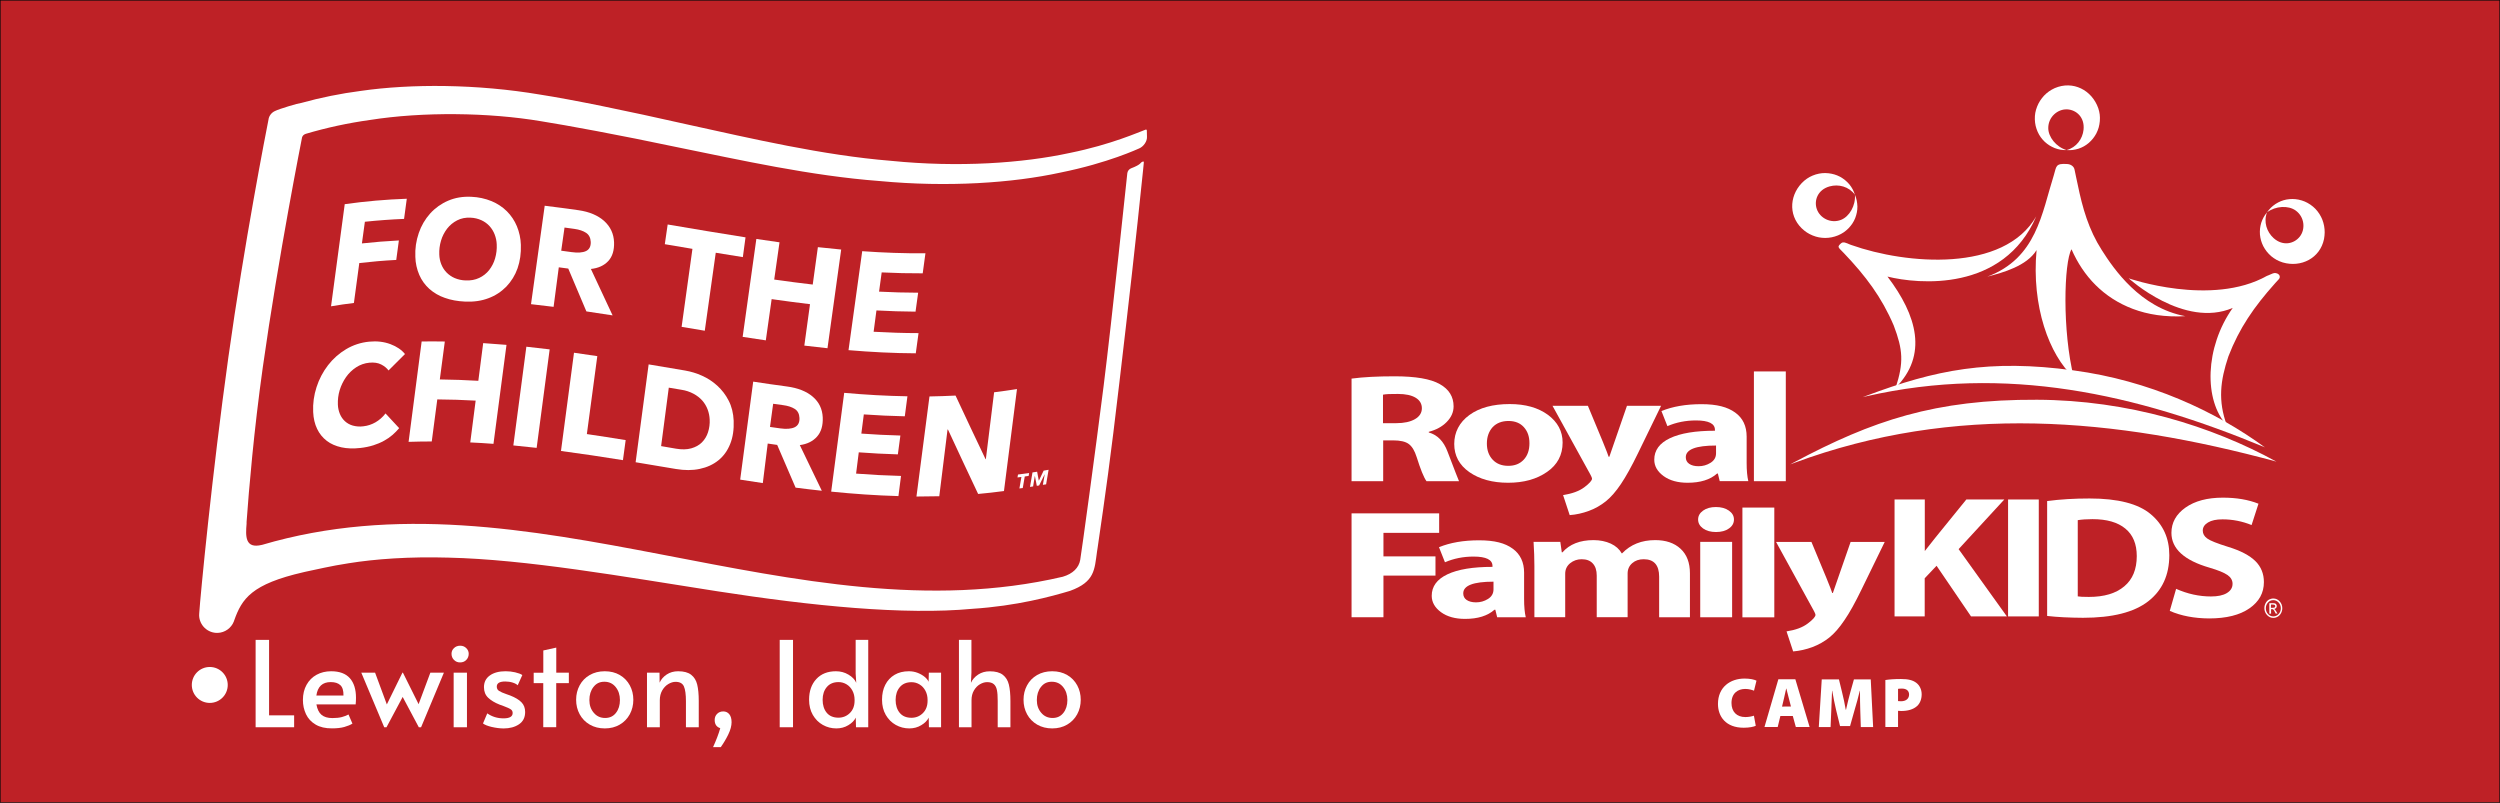 <?xml version="1.0" encoding="UTF-8"?>
<svg xmlns="http://www.w3.org/2000/svg" viewBox="0 0 5148 1653">
  <rect x="0" y="0" width="5148" height="1653" fill="#333333" stroke="none"/>
  <defs>
    <style>
      .cls-1 {
        isolation: isolate;
      }

      .cls-2, .cls-3, .cls-4 {
        stroke-width: 0px;
      }

      .cls-3 {
        fill: #fff;
      }

      .cls-4 {
        fill: #be2126;
      }
    </style>
  </defs>
  <g id="Red_Box" data-name="Red Box">
    <g>
      <rect class="cls-4" x=".5" y=".5" width="5147" height="1652"/>
      <path class="cls-2" d="m5147,1v1651H1V1h5146m1-1H0v1653h5148V0h0Z"/>
    </g>
  </g>
  <g id="RFKC">
    <g>
      <g>
        <path class="cls-3" d="m2783.12,990.68v-211.06c24.04-3.22,53.57-4.73,88.59-4.73,43.16,0,74.2,5.3,93.13,16.09,18.93,10.6,28.39,25.93,28.39,45.81,0,11.93-4.73,22.53-14.2,32.18-9.46,9.65-21.77,16.28-36.91,20.25v1.33c17.79,4.92,30.67,18.17,38.62,39.37,14.58,38.24,22.53,58.68,23.66,60.95h-67.01c-5.68-7.95-12.3-24.61-20.25-49.78-3.98-12.68-9.28-21.58-16.09-26.69s-17.6-7.57-32.56-7.57h-20.25v84.04h-65.12m64.74-178.12v58.68h27.07c16.47,0,29.34-2.84,38.8-8.33s14.2-13.06,14.2-22.34-4.35-16.66-12.87-21.77-20.63-7.76-36.34-7.76c-15.33-.19-25.55.38-30.85,1.51Z"/>
        <path class="cls-3" d="m3217.73,911.37c0,25.36-10.6,45.62-31.99,60.38-21.39,14.95-48.08,22.34-80.26,22.34s-59.06-7.38-79.88-21.96c-20.82-14.58-31.04-34.07-31.04-57.92s10.41-44.48,31.23-59.63,48.65-22.53,83.1-22.53c32.18,0,58.3,7.38,78.56,22.15,20.06,14.95,30.29,33.88,30.29,57.17m-155.98,1.89c0,13.82,3.98,24.8,11.93,33.32,7.95,8.52,18.74,12.68,32.18,12.68s23.66-4.16,31.61-12.49c7.95-8.33,11.93-19.69,11.93-33.88s-3.79-24.61-11.36-33.13c-7.57-8.52-18.17-12.87-31.8-12.87s-24.8,4.35-32.75,12.87c-7.76,8.71-11.74,19.88-11.74,33.5Z"/>
        <path class="cls-3" d="m3196.91,835.65h72.88c26.69,63.41,40.89,98.43,42.78,105.06h1.33l36.34-105.06h70.23l-47.7,98.05c-12.87,26.5-24.42,47.32-34.83,62.84s-20.82,27.45-31.23,35.78c-10.41,8.33-21.96,14.95-34.83,19.69s-26.12,7.76-39.56,8.71l-13.63-41.27c18.55-2.84,33.13-8.14,43.73-16.09,10.6-7.95,15.9-14.01,15.9-17.79,0-1.33-1.14-4.16-3.41-8.33l-77.99-141.59"/>
        <path class="cls-3" d="m3596.69,899.07v53.95c0,15.71,1.14,28.2,3.41,37.67h-58.87l-3.79-15.52h-1.7c-14.2,12.68-34.45,18.93-60.57,18.93-20.25,0-36.91-4.54-49.59-13.82-12.68-9.28-19.12-20.44-19.12-33.69,0-19.31,10.79-34.07,32.37-44.29,21.58-10.22,52.43-15.33,92.56-15.33v-1.89c0-12.87-13.06-19.31-38.99-19.31-21.2,0-40.89,3.98-58.87,11.74l-12.3-31.04c22.9-9.46,50.54-14.2,82.53-14.2s53.57,5.87,69.28,17.23c15.9,11.36,23.66,28.01,23.66,49.59m-63.03,34.26v-15.9c-41.45,0-62.28,7.95-62.28,24.04,0,5.87,2.27,10.41,7,13.63s10.98,4.92,19.31,4.92c8.9,0,17.04-2.27,24.61-7s11.36-11.17,11.36-19.69Z"/>
        <rect class="cls-3" x="3611.64" y="764.86" width="65.68" height="226.01"/>
        <polyline class="cls-3" points="2783.12 1271.02 2783.12 1057.12 2963.51 1057.12 2963.51 1097.25 2848.8 1097.25 2848.8 1145.71 2955.94 1145.71 2955.94 1185.27 2848.8 1185.27 2848.8 1271.02 2783.12 1271.02"/>
        <path class="cls-3" d="m3138.42,1179.4v53.95c0,15.52,1.14,28.2,3.41,37.67h-58.87l-3.79-15.52h-1.7c-14.2,12.68-34.45,18.93-60.57,18.93-20.25,0-36.91-4.54-49.59-13.82-12.68-9.28-19.12-20.63-19.12-33.69,0-19.31,10.79-34.07,32.37-44.29s52.43-15.33,92.75-15.33v-1.89c0-12.87-13.06-19.31-38.99-19.31-21.2,0-40.89,3.98-58.87,11.74l-12.3-31.04c23.09-9.46,50.54-14.2,82.53-14.2s53.57,5.68,69.28,17.23c15.71,11.36,23.47,28.02,23.47,49.59m-63.03,34.26v-15.9c-41.45,0-62.28,7.95-62.28,24.04,0,5.87,2.27,10.41,7,13.63s11.17,4.92,19.31,4.92c8.9,0,17.04-2.27,24.61-7,7.57-4.73,11.36-11.36,11.36-19.69Z"/>
        <path class="cls-3" d="m3159.62,1271.02v-105.43c0-15.33-.57-31.99-1.7-49.78h55.08l3.03,21.58h1.33c14.58-16.66,35.97-25.18,63.98-25.18,13.44,0,25.18,2.46,35.59,7.19,10.22,4.73,17.79,11.55,22.53,20.06h.76c17.41-18.17,40.13-27.26,68.14-27.26,21.96,0,39.37,5.87,52.24,17.79,12.87,11.93,19.31,28.77,19.31,50.54v90.48h-63.41v-83.48c0-23.85-10.6-35.97-31.8-35.97-9.46,0-17.41,2.65-23.66,8.14-6.25,5.49-9.46,12.49-9.46,21.39v89.91h-63.6v-85.75c0-10.79-2.65-19.12-8.14-24.99-5.3-5.87-13.06-8.71-22.9-8.71-9.09,0-17.04,2.84-23.85,8.33-6.63,5.49-10.03,12.68-10.03,21.58v89.53h-63.41"/>
        <path class="cls-3" d="m3570.57,1069.81c0,7.38-3.41,13.63-10.22,18.36-6.81,4.92-15.71,7.38-26.69,7.38s-19.88-2.46-26.69-7.38c-6.81-4.92-10.22-10.98-10.22-18.36s3.41-13.44,10.22-18.36c6.81-4.92,15.71-7.38,26.5-7.38s19.69,2.46,26.69,7.38c7,4.92,10.41,10.98,10.41,18.36m-3.79,201.22h-65.68v-155.22h65.68v155.22Z"/>
        <rect class="cls-3" x="3587.98" y="1045.2" width="65.68" height="226.01"/>
        <path class="cls-3" d="m3657.26,1115.99h72.88c26.69,63.41,40.89,98.43,42.78,105.06h1.33l36.53-105.06h70.23l-47.89,98.24c-12.87,26.5-24.42,47.51-35.02,62.84-10.41,15.52-20.82,27.45-31.23,35.78s-21.96,14.76-34.83,19.69c-12.87,4.73-26.12,7.76-39.56,8.9l-13.63-41.27c18.55-2.84,33.13-8.14,43.73-16.28,10.6-7.95,15.9-14.01,15.9-17.79,0-1.33-1.14-4.16-3.41-8.33l-77.8-141.78"/>
        <path class="cls-3" d="m3901.26,1269.51v-240.97h62.28v106.19c8.33-10.79,16.09-20.44,22.71-28.77l62.84-77.42h78.18l-94.08,102.22,99.38,138.56h-73.82l-70.98-104.3-24.42,25.74v78.56h-62.09"/>
        <rect class="cls-3" x="4135.03" y="1028.54" width="63.22" height="240.78"/>
        <path class="cls-3" d="m4215.48,1268.37v-236.61c27.07-3.6,56.22-5.3,87.26-5.3,58.49,0,100.51,10.79,126.07,32.37,25.55,21.39,38.24,49.59,38.24,84.23,0,41.08-14.58,72.69-43.54,95.21-28.96,22.53-73.63,33.88-134.21,33.88-28.01-.19-52.62-1.33-73.82-3.79m63.03-197.24v156.92c3.6.76,11.17,1.14,22.9,1.14,31.42,0,55.65-7.19,72.88-21.77,17.23-14.39,25.74-35.21,25.74-62.28,0-24.8-7.76-43.73-23.47-56.6-15.71-13.06-38.24-19.5-67.77-19.5-12.49,0-22.34.76-30.29,2.08Z"/>
        <path class="cls-3" d="m4467.99,1257.96l13.06-45.43c23.47,10.41,47.32,15.71,71.74,15.71,14.01,0,24.99-2.27,32.75-7,7.76-4.73,11.74-10.98,11.74-19.12,0-7.19-3.6-13.44-10.6-18.17-7.19-4.92-19.31-9.84-36.72-14.95-52.43-15.14-78.56-39.18-78.56-71.74,0-21.01,9.65-38.43,28.96-52.05,19.31-13.63,45.05-20.44,77.04-20.44,28.02,0,52.43,4.16,73.26,12.49l-14.2,43.92c-19.12-7.76-39.18-11.74-59.82-11.74-12.87,0-22.71,2.08-29.91,6.44-7.19,4.35-10.79,9.84-10.79,16.85,0,6.25,3.03,11.74,9.09,16.09,6.06,4.54,20.44,10.22,43.54,17.41,25.36,7.76,43.92,17.6,55.65,29.15,11.74,11.55,17.6,26.12,17.6,43.35,0,22.15-9.84,40.13-29.72,53.95-19.88,13.82-47.51,20.82-83.1,20.82-30.67-.19-57.54-5.3-81.02-15.52"/>
        <path class="cls-3" d="m4383.38,573.11s113.95,103.92,214.28,60.95c-57.54,81.21-59.82,190.62-12.11,241.72-18.55-50.35-13.63-91.81,3.22-141.97,22.34-58.11,52.81-102.03,95.78-150.11l1.51-1.7c2.08-2.27,4.16-4.73,6.44-7,1.51-1.51,2.08-3.03,2.08-5.11-.19-1.89-.76-3.41-2.46-4.92-1.7-1.51-3.41-2.27-6.06-2.65-2.46-.19-4.35,0-6.44.95-3.03,1.33-6.25,2.65-9.28,3.98l-2.08.76c-114.33,64.36-284.88,5.11-284.88,5.11"/>
        <path class="cls-3" d="m4278.32,379.65c10.03,49.03,22.71,93.32,49.78,135.53h0c24.42,38.43,78.93,118.69,172.07,135.91-41.64,2.27-77.42-3.41-108.08-14.95-60.57-22.9-102.03-67.01-126.45-122.85-15.52,26.88-19.31,167.71,4.73,263.87-50.92-46.19-87.26-146.89-76.66-262.17-20.06,32.75-69.09,46.38-101.46,54.7,101.46-37.86,112.06-130.04,137.05-209.17,5.49-17.6,2.65-24.61,28.01-22.71,3.98.38,6.81,1.51,9.65,3.6,2.84,2.27,4.16,4.54,4.92,7.76-.19,0,6.63,31.23,6.44,30.48"/>
        <path class="cls-3" d="m3715.37,372.08c7.57-6.25,14.2-9.84,23.66-12.87,9.28-2.65,16.66-3.41,26.12-2.46,9.09,1.14,15.71,3.03,23.85,7.19,7.76,4.35,13.06,8.71,18.93,15.33,5.68,7,8.9,13.06,11.74,21.77-12.49-17.04-33.69-22.34-52.05-17.23-24.61,6.81-32.56,28.96-26.5,46.57,6.25,18.55,28.58,30.67,49.97,22.34,17.23-6.81,30.29-29.34,28.58-51.68,3.41,8.33,4.73,15.14,5.11,24.23,0,8.9-1.51,15.71-4.54,23.85-3.41,8.33-7.38,14.2-13.63,20.82-6.81,6.81-12.87,10.98-21.77,14.76-9.09,3.6-16.47,5.11-26.31,5.3-9.65-.19-17.04-1.51-25.93-5.11-9.09-3.79-15.33-7.95-22.53-14.76-29.15-28.58-24.42-72.31,5.3-98.05"/>
        <path class="cls-3" d="m4687.57,950.55c-333.72-90.29-661.57-119.82-992.45,2.46l-8.9,3.41c.95-.57,8.33-4.54,8.33-4.54,161.09-85.75,289.61-129.66,500.11-128.72,187.78.76,359.46,54.14,492.91,127.39"/>
        <path class="cls-3" d="m4663.91,921.21c-265.95-110.73-533.8-170.55-820.39-105.25l-7.76,1.89c.76-.38,7.38-2.84,7.38-2.84,142.54-53.57,253.46-75.91,427.23-52.24,155.03,20.82,291.13,83.48,393.53,158.44"/>
        <path class="cls-3" d="m4320.73,222.73c3.03,9.46,3.98,16.85,3.22,26.69-.95,9.65-2.84,16.66-7.19,25.36-4.35,7.95-8.71,13.44-15.52,19.5-6.81,5.68-12.87,9.09-21.2,11.93-8.71,2.65-15.52,3.41-24.61,2.84,20.25-5.3,33.13-23.09,35.02-42.02,2.65-25.55-14.95-40.89-33.69-41.83-19.5-.95-38.99,15.52-38.99,38.43,0,18.55,16.28,38.99,37.67,45.43-9.09.19-15.9-.95-24.42-4.16-8.14-3.41-14.01-7-20.63-13.06-6.44-6.25-10.6-12.11-14.39-20.25-3.79-8.9-5.49-16.09-5.87-25.74-.19-9.84,1.14-17.23,4.73-26.5,3.6-8.9,7.76-15.14,14.2-22.34,6.81-7,13.06-11.36,21.96-15.52,37.86-16.28,76.66,4.16,89.72,41.27"/>
        <path class="cls-3" d="m4700.44,540.36c-9.46-3.03-15.9-6.63-23.66-12.87-7.19-6.44-11.74-12.11-16.28-20.63-3.98-8.14-5.87-14.95-6.81-23.85-.57-8.9.19-15.71,2.65-24.23,2.84-8.52,6.25-14.58,11.93-21.58-7.57,19.69-.57,40.32,13.63,53.19,19.12,17.04,41.83,11.74,53.57-2.84,12.3-15.14,10.41-40.7-8.33-54.14-15.14-10.79-41.08-9.46-58.87,3.79,5.3-7.38,10.22-12.3,17.6-17.23,7.57-4.73,14.01-7.38,22.53-9.09,8.9-1.51,15.9-1.51,24.8.19,9.46,2.08,16.28,4.92,24.23,10.22,8.14,5.68,13.25,10.98,18.74,19.31,5.11,8.14,7.76,15.14,9.65,24.61,1.7,9.65,1.51,17.23-.19,27.07-8.14,39.56-47.51,59.25-85.18,48.08"/>
        <path class="cls-3" d="m4193.14,445.34c-66.82,116.22-267.47,99.38-380.66,59.25l-2.08-.76c-3.22-1.33-6.44-2.46-9.65-3.79-2.08-.95-4.16-1.14-6.63-.76-2.46.38-7.95,6.06-8.14,7.95,0,2.08.76,3.41,2.27,5.11,2.27,2.27,4.54,4.73,6.81,7l1.7,1.7c45.24,47.51,77.99,91.05,102.78,149.16,19.12,50.16,20.82,76.66,3.98,128.15,66.44-67.2,44.48-148.21-16.85-228.85,62.66,15.71,238.88,32.75,306.46-124.17"/>
        <path class="cls-3" d="m4681.13,1232.41c5.3,0,9.65,2.08,13.25,6.06,3.6,3.98,5.3,8.71,5.3,14.01,0,3.79-.95,7.19-2.65,10.22-1.7,3.22-3.98,5.49-6.81,7.19-2.84,1.7-5.87,2.46-8.9,2.46-5.3,0-9.65-2.08-13.25-6.06-3.6-3.98-5.3-8.71-5.3-14.01,0-3.79.95-7.19,2.65-10.41s3.98-5.49,6.81-7.19c2.84-1.33,5.68-2.27,8.9-2.27Zm0,3.41c-4.35,0-8.14,1.7-11.17,5.3-2.84,3.22-4.16,7-4.16,11.55s1.7,8.9,4.92,12.11c3.03,3.03,6.44,4.54,10.6,4.54s8.14-1.7,11.17-5.3c2.84-3.22,4.16-7,4.16-11.55s-1.7-8.9-4.92-12.11c-3.03-3.03-6.44-4.54-10.6-4.54Zm-8.14,27.83v-21.58h6.81c2.27,0,3.98.19,5.11.57.95.38,1.89,1.14,2.46,2.08s.95,2.08.95,3.22c0,1.7-.57,3.03-1.51,4.16-1.14,1.14-2.46,1.7-3.98,1.89.76.38,1.32.76,1.7,1.14.76.95,1.7,2.27,2.84,4.16l2.46,4.16h-3.79l-1.7-3.41c-1.32-2.65-2.46-4.35-3.22-4.92-.57-.57-1.51-.76-2.65-.76h-1.89v9.28h-3.6Zm3.22-12.11h3.98c1.7,0,3.03-.19,3.79-.76.76-.57,1.14-1.33,1.14-2.46,0-.76-.19-1.33-.57-1.89-.38-.57-.76-.95-1.51-1.14-.57-.19-1.7-.38-3.03-.38h-3.6l-.19,6.63h0Z"/>
      </g>
      <g>
        <path class="cls-3" d="m3615.43,1494.57c-3.79,1.89-13.06,3.98-24.8,3.98-36.72,0-53-22.9-53-49.03,0-34.64,25.36-52.24,54.71-52.24,11.36,0,20.44,2.08,24.61,4.35l-5.11,20.63c-4.35-1.7-10.41-3.6-18.17-3.6-15.14,0-28.2,8.9-28.2,28.96,0,17.79,10.6,28.96,28.58,28.96,6.44,0,13.44-1.33,17.6-2.84l3.79,20.82Z"/>
        <path class="cls-3" d="m3666.16,1474.32l-5.49,22.71h-27.26l28.58-98.24h35.02l29.34,98.24h-28.39l-6.25-22.71h-25.55Zm21.77-19.5l-4.54-17.6c-1.51-5.49-3.41-13.63-4.92-19.31h-.38c-1.51,5.87-2.84,13.82-4.35,19.5l-4.16,17.6,18.36-.19h0Z"/>
        <path class="cls-3" d="m3830.65,1462.02c-.38-11.17-.57-24.23-.57-39.56h-.38c-3.03,13.06-7.19,27.64-10.41,38.43l-9.65,34.26h-20.63l-8.33-34.07c-2.46-10.6-5.49-25.18-7.76-38.62h-.38c-.57,13.82-1.14,28.58-1.51,39.56l-1.51,35.21h-24.23l6.06-98.24h35.4l6.44,26.5c2.65,10.98,5.68,23.85,7.57,35.97h.57c2.65-11.93,6.06-25.93,8.9-36.15l7.38-26.31h34.64l4.92,98.24h-25.37l-1.14-35.21Z"/>
        <path class="cls-3" d="m3882.33,1400.31c7.19-1.14,17.41-2.08,32.37-2.08s24.23,2.46,31.23,7.76c6.63,4.92,11.17,13.63,11.17,23.66s-3.41,18.74-9.46,24.23c-7.95,7.19-19.5,10.22-32.75,10.22-2.46,0-4.73-.19-6.44-.38v33.32h-26.12v-96.73Zm26.12,43.35c1.51.19,3.22.38,6.06.38,10.22,0,16.66-5.3,16.66-13.82,0-7.38-4.92-12.3-14.95-12.3-3.79,0-6.44.38-7.76.57v25.18Z"/>
      </g>
    </g>
  </g>
  <g id="For_the_Children" data-name="For the Children">
    <path class="cls-3" d="m1476.97,794.15c-9.3-8.5-19.9-15.4-31.4-20.5-11-5-22.6-8.5-34.6-10.6-25.1-4.2-50.2-8.5-75.3-12.7-8.9,67.2-17.9,134.3-26.8,201.5,27.7,4.6,55.3,9.2,83,13.9,17.8,3,34.2,3,49-.2,14.9-3.1,27.7-9,38.4-17.6,10.7-8.6,18.8-19.9,24.3-33.7,5.6-13.8,7.9-29.8,7.2-48-.7-15.6-4.1-29.4-10.4-41.4-5.8-11.5-13.8-21.9-23.4-30.7Zm-19,95.9c-2.5,7.9-6.8,15.1-12.6,20.9-5.7,5.7-13.1,9.8-22,12.3s-19.3,2.7-31.2.7l-30.8-5.3c5.3-40.1,10.6-80.2,15.8-120.4l26.2,4.4c8.7,1.3,17.2,4.1,25,8.3,6.7,3.6,12.8,8.3,17.9,14,4.7,5.4,8.4,11.6,10.9,18.3,2.5,6.6,3.9,13.6,4.2,20.6.5,8.9-.7,17.8-3.4,26.2h0Z"/>
    <path class="cls-3" d="m1732.17,513.85c-16-1.5-32-3.1-48-4.9-3.5,25.7-7.1,51.4-10.6,77-26.4-3.1-52.9-6.5-79.3-10.3,3.6-25.6,7.2-51.1,10.9-76.7-15.9-2.2-31.8-4.5-47.7-6.9-9.4,67.3-18.8,134.5-28.2,201.6,15.9,2.5,31.8,4.9,47.7,7.2,4-28.3,8-56.6,12-84.9,26.3,3.8,52.7,7.2,79,10.4-3.9,28.4-7.8,56.9-11.7,85.3,15.9,2,31.8,3.8,47.7,5.4,9.4-67.7,18.8-135.4,28.2-203.2Z"/>
    <path class="cls-3" d="m1535.17,488.75c-53.4-8.3-106.9-17.5-160.3-26.5-2,13.5-4,27.1-5.9,40.6,19,3.2,37.9,6.4,56.9,9.6-7.4,53.5-14.9,107.1-22.3,160.6,15.9,2.7,31.8,5.3,47.7,8,7.5-53.5,15.1-107.1,22.6-160.6,18.6,3.1,37.2,6.1,55.8,9,1.8-13.6,3.6-27.2,5.5-40.7Z"/>
    <path class="cls-3" d="m1863.17,857.25c1.8-13.7,3.6-27.5,5.4-41.2-43.4-.7-86.8-3.2-130.2-7.1-8.9,67.9-17.9,135.7-26.8,203.4,46.2,4.7,92.3,7.9,138.5,9.2,1.8-13.8,3.6-27.6,5.3-41.5-30.8-.8-61.7-2.4-92.5-4.8l5.5-43.8c26.8,2,53.6,3.4,80.5,4.2,1.7-12.9,3.4-25.9,5.2-38.8-26.8-.7-53.6-2-80.4-4l5.1-39.5c28.1,2,56.3,3.3,84.4,3.9Z"/>
    <path class="cls-3" d="m1682.47,899.05c8.5-9.6,12.4-22.8,11.7-39.6-.8-17.3-7.6-31.5-20.6-42.6s-30.7-18-53.1-21c-23.2-3.1-46.4-6.4-69.5-10-8.9,67.3-17.9,134.5-26.8,201.8,15.5,2.5,31,4.8,46.6,7.1,3.4-27.1,6.8-54.3,10.1-81.4,6.5.9,13,1.9,19.5,2.8,12.6,29.4,25.2,58.7,37.9,88,18,2.3,36,4.5,54,6.4-15.1-31.2-30.2-62.5-45.3-94,15.1-2,27-7.9,35.5-17.5Zm-46-19.3c-6.9,3.3-16.8,4.2-29.6,2.4-7.1-1-14.2-2-21.3-3l6.5-47.7c6.8,1,13.6,1.9,20.4,2.8,10,1.3,18,3.9,24.1,7.8,6.1,3.9,9.3,10.1,9.7,18.6.4,9.4-2.9,15.7-9.8,19.1h0Z"/>
    <path class="cls-3" d="m1016.17,913.95c8.9-68,17.9-135.9,26.8-203.8-16-1.4-32-2.6-48-3.6-3.3,25.9-6.7,51.7-10,77.6-26.4-1.5-52.9-2.5-79.3-2.8,3.5-26,6.9-52.1,10.3-78.1-15.9-.3-31.8-.3-47.7-.1-9,68.8-17.9,137.7-26.9,206.7,15.9-.5,31.8-.8,47.7-.8,3.8-28.9,7.6-57.8,11.4-86.6,26.3.2,52.7,1,79,2.5-3.7,28.7-7.4,57.4-11.1,86.1,16,.7,31.9,1.7,47.8,2.9Z"/>
    <path class="cls-3" d="m1288.37,906.25c-26.6-4.3-53.3-8.5-79.9-12.4,7.2-53.5,14.3-107,21.5-160.5-16-2.4-32-4.8-48-7-8.9,67.4-17.9,134.8-26.8,202.3,42.5,5.6,85,12.1,127.6,18.9l5.6-41.3Z"/>
    <path class="cls-3" d="m712.47,776.65c5.6-8,12.6-14.8,20.8-20.2,8.2-5.4,17.7-8.7,27.5-9.6,9.6-.9,17.6.3,24.2,3.7s11.6,7.5,15.1,12.3c11.3-11.4,22.6-22.7,33.9-33.8-6.9-8.6-16.9-15.5-30-20.4s-27.7-6.7-43.8-5.1c-16.8,1.6-33.1,6.9-47.5,15.5s-27,19.8-37.2,33c-10.4,13.5-18.4,28.8-23.6,45-5.4,16.5-7.8,33.8-7,51.2.6,13.3,3.3,24.9,8.2,35,4.6,9.7,11.4,18.1,19.9,24.6,8.4,6.4,18.4,10.7,30.1,13.3s24.7,2.9,39.1,1.3c9.1-1,18-2.8,26.7-5.5,7.6-2.4,15-5.5,22.1-9.4,6.3-3.4,12.2-7.5,17.6-12.2,4.8-4.2,9.3-8.8,13.4-13.7-9.4-10.2-18.8-20.3-28.1-30.3-5.6,7.4-12.6,13.6-20.5,18.2-7.8,4.5-16.4,7.4-25.3,8.3-7.2,1-14.6.4-21.6-1.5-6-1.7-11.5-4.7-16.1-8.9-4.5-4.1-8-9.2-10.4-14.9-2.5-6.1-4-12.7-4.2-19.3-.4-10.1.8-20.2,3.7-29.8,2.9-9.5,7.3-18.6,13-26.8Z"/>
    <path class="cls-3" d="m1150.67,550.45c6.5.9,13,1.7,19.5,2.6,12.4,29.3,24.9,58.7,37.3,88.2,18,2.7,36,5.4,54,8.2-14.9-31.9-29.8-63.8-44.7-95.6,15.2-1.6,27.1-7,35.7-16.2s12.6-22.2,12-39c-.7-17.3-7.4-31.8-20.3-43.5-12.9-11.6-30.6-19.1-53-22.3-23.2-3.3-46.4-6.4-69.5-9.2-9.4,67.5-18.8,135.1-28.2,202.7,15.5,1.7,31,3.5,46.5,5.5,3.6-27.1,7.1-54.2,10.7-81.4Zm11.8-81.9c6.8.9,13.6,1.8,20.4,2.8,10,1.4,18,4.1,24,8.1s9.2,10.2,9.6,18.8c.3,9.3-3,15.6-9.9,18.8-6.9,3.2-16.8,3.9-29.6,2.1-7.1-1-14.2-1.9-21.3-2.9l6.8-47.7Z"/>
    <path class="cls-3" d="m709.87,420.45c-9.4,70-18.8,140.1-28.2,210.3,15.7-2.7,31.4-5,47.1-6.9,3.7-27.4,7.4-54.8,11.1-82.2,25.4-2.9,50.8-5.1,76.1-6.4,1.8-13.4,3.6-26.8,5.4-40.1-25.4,1.3-50.8,3.3-76.1,6.1l6.1-44.6c26.9-2.8,53.8-4.8,80.7-5.9,1.9-13.8,3.8-27.7,5.6-41.5-42.7,1.5-85.4,5.2-127.8,11.2Z"/>
    <path class="cls-3" d="m1891.47,685.95c-30.8,0-61.7-1.1-92.5-2.8l5.8-43.9c26.8,1.5,53.6,2.3,80.5,2.5,1.8-13,3.6-26,5.4-39-26.8-.1-53.6-.8-80.5-2.2,1.8-13.2,3.6-26.4,5.4-39.6,28.2,1.4,56.3,2,84.5,1.9,1.9-13.8,3.8-27.5,5.6-41.3-43.4.4-86.8-1.2-130.2-4.3-9.4,68-18.8,135.9-28.2,203.8,46.2,3.9,92.3,6.3,138.5,6.5,1.9-13.9,3.8-27.7,5.7-41.6Z"/>
    <path class="cls-3" d="m1934.17,1021.85c5.7-45.7,11.3-91.5,17-137.3h.9c20.7,44.7,41.4,88.9,62.1,132.6,17.7-1.6,35.4-3.6,53.2-6,8.9-69.9,17.9-139.8,26.8-210-15.7,2.5-31.4,4.7-47.1,6.6-5.7,46-11.3,91.9-17,137.7l-.6.1c-20.6-43.1-41.2-86.8-61.8-131-17.9.9-35.8,1.5-53.7,1.8-8.9,68.8-17.9,137.5-26.8,206.1,15.6,0,31.3-.2,47-.6Z"/>
    <path class="cls-3" d="m1131.87,719.45c-16-2-32-3.8-48-5.5-8.9,67.7-17.9,135.5-26.8,203.3,16,1.5,32,3.2,48,5,9-67.6,17.9-135.2,26.8-202.8Z"/>
    <path class="cls-3" d="m1072.57,504.15c-.4-13.2-3.2-26.2-8.2-38.3-4.8-11.5-11.7-21.9-20.5-30.7-9-9-19.8-16-31.5-20.9-13.2-5.4-27.2-8.4-41.5-9-17.6-.9-33.6,1.8-48,8-14.1,6-26.8,15-37.1,26.4-10.4,11.6-18.4,25.3-23.4,40.1-5.5,15.8-7.9,32.5-7.1,49.2.3,12.9,3.1,25.5,8.2,37.3,4.7,10.9,11.8,20.6,20.6,28.6,9.3,8.2,20.1,14.5,31.9,18.5,12.4,4.5,26.4,7,41.9,7.7,17.6.8,33.6-1.5,48-7,13.9-5.1,26.4-13.3,36.8-23.9,10.3-10.8,18.2-23.6,23.1-37.7,5.1-14.7,7.4-30.8,6.8-48.3Zm-53.1,28c-2.5,8.8-6.7,16.9-12.3,24.1-5.5,6.9-12.5,12.4-20.5,16.1-8.2,3.9-17.5,5.6-28.1,5.1-7.7-.2-15.3-1.9-22.4-4.9-6.2-2.7-11.9-6.6-16.7-11.5-4.6-4.8-8.2-10.4-10.7-16.6-2.6-6.5-4-13.3-4.2-20.3-.4-9.7.8-19.4,3.6-28.7,2.6-8.9,6.9-17.3,12.6-24.7,5.5-7.1,12.6-12.9,20.6-17,8.2-4.2,17.4-6.1,27.8-5.5,7.7.3,15.3,2.1,22.3,5.3,6.3,2.9,12,7,16.7,12.2,4.5,5,8.1,10.9,10.5,17.2,2.5,6.6,4,13.5,4.2,20.5.5,9.7-.7,19.4-3.4,28.7h0Z"/>
    <circle class="cls-3" cx="431.97" cy="1410.45" r="37"/>
    <path class="cls-3" d="m2349.17,335.35c-1.7,2-4.4,4.6-13.3,8.5-3.3,1.4-6,2.5-7.1,2.9-4,1.8-6.8,5.4-7.4,9.8-.2,2.1-32.1,305.5-48.8,438.3s-45.4,342.2-48.2,358.2-15.1,28.5-36,34.6c-549.7,128.5-1099.3-228-1649-65.6h-.2c-34.6,8.4-33.6-17.7-31.4-43.6.1-1.1.1-2.3,0-3.5,4.7-66.3,15.2-189.4,33.4-318.7,32-227.3,80.6-472.1,80.6-472.1,0,0,.4-6.1,8-8.6,43.2-12.8,87.4-22.3,132-28.5,109-17.2,244.8-15.6,352.5,2.6,53.8,8.6,157.7,27.6,283.3,54.1,125.6,25.5,272.8,58.5,413.3,69,140.5,13.3,274.3,4.1,372.9-17.4,98.6-19.9,159.8-48.9,162.2-49.8,9-3.9,16.2-14.5,15.9-23.4-.2-5.5-.3-10.2-.3-13,0-1.7-.9-2.8-2.5-2.2-12.3,4.3-70.6,30.7-156.2,48-96.8,21-228.5,30.3-368.4,16.2-139.9-11.3-287.8-46.1-417.1-74.4-129.3-29.2-239.8-51.8-304.8-61.9-129.9-22-265.9-22.6-369.4-7.7-41.6,5.4-82.7,13.7-123.1,24.9h-.3c-5.4.4-44.9,12.1-53.6,16.6h0c-7.1,3.1-12.5,10.3-13.3,17.7-4.9,24.6-49.8,254-82.6,489.3-33.6,241-57.7,491.2-60,527h0c-.2,1.5-.2,3.1-.2,4.7.6,20.4,17.7,36.5,38.1,35.9,14.9-.5,28-9.8,33.4-23.6h0l.1-.3c.2-.5.4-1,.5-1.5,16-45.3,35.9-75.1,143.3-99.7l3.9-.9c21.6-4.4,51.6-11.8,88.5-17.4,55.1-8.9,125.5-13.9,205.6-11.6,160.2,3.6,359.4,38.9,553.8,69.3,194.4,30.2,384,49.3,525,36.1,91.6-5.9,162.7-25.4,201.3-37,50.9-18.5,50.2-43.5,55.4-80.5.4-2.5.8-5.1,1.2-7.8,16.6-113.9,26.2-180.7,45.2-343.3,18.5-157.6,33.8-291,48.6-436h0c0-.3.1-.7.1-1,.1-1.1.2-2.1.3-3.1.3-3.2.7-6.8.9-9.1v-.4h0c0-.6.1-1,.1-1.3.4-3.1-4.4-.9-6.2,1.2Z"/>
    <path class="cls-3" d="m2106.07,1004.95l4.1-23.8c2.7-.4,5.3-.7,8-1.1.3-2,.7-4,1-6-7.6,1.1-15.3,2.2-22.9,3.1-.4,2-.7,4-1.1,6,2.7-.3,5.4-.7,8.1-1-1.3,7.9-2.7,15.8-4.1,23.7l6.9-.9Z"/>
    <path class="cls-3" d="m2154.17,997.35c1.7-10,3.4-20,5.1-30-3.4.6-6.8,1.2-10.2,1.8-3.3,6.9-6.5,13.7-9.8,20.5h-.2c-1.1-6.1-2.2-12.2-3.4-18.3-3.2.5-6.4,1-9.6,1.5l-5.1,29.8,6.4-1c1.2-7.1,2.3-14.2,3.5-21.4h.2c1.3,6.7,2.6,13.5,3.9,20.2l4.8-.8c3.8-7.6,7.5-15.2,11.3-22.8h.2c-1.3,7.2-2.5,14.3-3.8,21.5l6.7-1Z"/>
    <g class="cls-1">
      <path class="cls-3" d="m526.37,1317.65h27.7v155.4h51.6v24.5h-79.3v-179.9Z"/>
      <path class="cls-3" d="m649.97,1492.05c-9-5.3-15.6-12.4-19.8-21.3s-6.4-18.6-6.4-29.3c0-11.9,2.5-22.4,7.5-31.3,5-9,11.9-15.9,20.7-20.7,8.8-4.8,18.8-7.2,29.9-7.2,17.3,0,30.1,4.8,38.6,14.3,8.4,9.5,12.6,23,12.6,40.3,0,4.4-.2,9-.7,13.7h-80.8c1.8,10,5.3,17.1,10.6,21.5,5.3,4.4,12.7,6.6,22.2,6.6,7.8,0,14.3-.7,19.3-2,5.1-1.3,9.7-3.1,14-5.4l8.1,18.8c-4.1,2.6-9.6,4.9-16.6,6.9s-15.5,2.9-25.5,2.9c-13.5.1-24.7-2.5-33.7-7.8Zm57.3-59.9c.2-10.1-2-17.3-6.6-21.4-4.6-4.2-11.1-6.2-19.6-6.2-17.1,0-27,9.2-29.6,27.7h55.8v-.1Z"/>
      <path class="cls-3" d="m829.17,1435.15l-33.3,62.4h-4.7l-47.2-112.4h28.4l24.2,65.4,32.1-65.4h1l32.3,64.9,24.2-64.9h27.9l-47,112.4h-4.7l-33.2-62.4Z"/>
      <path class="cls-3" d="m934.87,1358.95c-3.4-3.4-5.1-7.7-5.1-12.7,0-4.6,1.7-8.5,5.1-11.7,3.4-3.3,7.7-4.9,12.7-4.9s9.1,1.6,12.5,4.9,5.1,7.2,5.1,11.7c0,5.1-1.7,9.3-5,12.7-3.3,3.4-7.5,5.1-12.6,5.1-5,.1-9.2-1.6-12.7-5.1Zm-.7,26.2h27.4v112.4h-27.4v-112.4Z"/>
      <path class="cls-3" d="m1012.57,1496.95c-8.4-2-14.4-4.4-18-7.2l8.8-20.8c9.8,6.9,21,10.3,33.5,10.3s18.8-3.7,18.8-11c0-3.3-1.3-5.8-3.9-7.6-2.6-1.8-7.3-3.9-14-6.4l-9.3-3.4c-9.8-3.9-17.5-8.6-23.3-14.1-5.7-5.5-8.6-12.7-8.6-21.7,0-10.3,4-18.3,12.1-24.1,8.1-5.8,18.9-8.7,32.4-8.7,6.7,0,13.3.7,19.7,2.2s11.4,3.3,14.8,5.6l-9.5,21.1c-2.1-2.1-5.5-4-10.2-5.5s-9.8-2.3-15.5-2.3c-11.6,0-17.4,3.5-17.4,10.5,0,3.9,1.5,6.9,4.7,8.9,3.1,2,8.2,4.3,15.2,6.7.7.2,3.2,1.1,7.6,2.7,10.4,4.1,18.2,8.7,23.3,14,5.1,5.2,7.6,11.9,7.6,20.1,0,11.1-4.2,19.5-12.6,25.2-8.4,5.7-19.1,8.6-31.9,8.6-7.7-.1-15.8-1.1-24.3-3.1Z"/>
      <path class="cls-3" d="m1118.77,1406.75h-19.8v-21.5h19.8v-45.8l26.7-5.9v51.6h25.9v21.5h-26v90.8h-26.7v-90.7h.1Z"/>
      <path class="cls-3" d="m1214.47,1492.15c-9-5.2-15.9-12.3-20.8-21.3-4.9-9-7.3-18.9-7.3-29.9s2.4-20.6,7.2-29.6,11.7-16.1,20.7-21.3c9-5.2,19.3-7.8,31.1-7.8s22.1,2.6,31,7.8c8.9,5.2,15.7,12.3,20.6,21.3,4.8,9,7.2,18.8,7.2,29.6s-2.4,20.9-7.3,29.9c-4.9,9-11.8,16.1-20.7,21.3-8.9,5.2-19.1,7.8-30.7,7.8s-22.1-2.6-31-7.8Zm53.9-24.2c5.5-7,8.2-15.8,8.2-26.4s-2.9-19.5-8.8-26.8c-5.9-7.3-13.6-10.9-23.3-10.9s-16.8,3.6-22.4,10.8c-5.6,7.2-8.4,16.2-8.4,26.9s3,19.2,9.1,26.3c6,7.1,13.8,10.6,23.3,10.6s16.9-3.5,22.3-10.5Z"/>
      <path class="cls-3" d="m1332.17,1385.15h25.9l.2,20.6c3.1-6.9,8-12.5,14.7-16.9s14.5-6.6,23.5-6.6c11.6,0,20.5,2.4,26.7,7.2,6.2,4.8,10.4,11.5,12.5,20.2s3.2,19.9,3.2,33.8v54.1h-26.4v-53.4c0-14.2-1.4-24.4-4.2-30.7-2.8-6.3-8.5-9.4-17.1-9.4-4.9,0-9.9,1.5-14.9,4.5-5.1,3-9.3,7.4-12.6,13.1s-5,12.4-5,20.1v55.8h-26.4v-112.4h-.1Z"/>
      <path class="cls-3" d="m1483.17,1499.45c-7.7-2.4-11.5-8.1-11.5-16.9,0-5.1,1.7-9.3,5-12.6,3.3-3.3,7.5-5,12.6-5s9.4,1.9,12.5,5.8c3.1,3.8,4.7,9.3,4.7,16.5s-2.2,15.7-6.7,25-9.7,18-15.5,26.2h-15.9c6.4-14.1,11.4-27,14.8-39Z"/>
      <path class="cls-3" d="m1605.57,1317.65h27.4v179.9h-27.4v-179.9Z"/>
      <path class="cls-3" d="m1694.37,1492.75c-8.6-4.8-15.4-11.7-20.6-20.6-5.1-8.9-7.7-19.3-7.7-31.2,0-17.8,5-32,14.9-42.7,10-10.7,23.4-16,40.4-16,9.5,0,18.1,2.3,25.9,7,7.8,4.6,13.1,10.2,15.9,16.8l-1.2-19.1v-69.3h25.9v179.9h-25.2l-.5-19.8c-2.8,5.9-7.8,11.1-15.2,15.5-7.3,4.5-15.6,6.7-24.7,6.7-10,0-19.4-2.4-27.9-7.2Zm55.9-24.7c6.4-6.4,9.5-14.9,9.5-25.3v-1.7c0-7-1.5-13.3-4.4-18.8s-6.9-9.9-12-13-10.6-4.7-16.6-4.7c-10.4,0-18.5,3.4-24.2,10.2-5.7,6.8-8.6,15.5-8.6,26.3s2.8,19.8,8.4,26.6c5.6,6.8,13.7,10.2,24.4,10.2,9.3-.1,17.1-3.4,23.5-9.8Z"/>
      <path class="cls-3" d="m1844.57,1492.75c-8.6-4.8-15.4-11.7-20.6-20.6-5.1-8.9-7.7-19.3-7.7-31.2s2.2-22,6.7-30.8,10.9-15.7,19.2-20.6c8.3-4.9,18.1-7.3,29.4-7.3,6.5,0,12.6,1.1,18.4,3.4,5.7,2.3,10.5,5.1,14.4,8.4s6.5,6.7,7.8,9.9l.5-18.8h25.2v112.4h-25l-.5-19.8c-2.8,5.9-7.8,11.1-15.2,15.5-7.3,4.5-15.6,6.7-24.7,6.7-9.9,0-19.3-2.4-27.9-7.2Zm56-24.5c6.4-6.4,9.5-14.9,9.5-25.3v-1.7c0-7-1.5-13.3-4.4-18.8s-6.9-9.9-12-13-10.6-4.7-16.6-4.7c-10.4,0-18.5,3.4-24.2,10.2-5.7,6.8-8.6,15.5-8.6,26.3s2.8,19.8,8.4,26.6c5.6,6.8,13.7,10.2,24.4,10.2,9.3-.1,17.1-3.3,23.5-9.8Z"/>
      <path class="cls-3" d="m1974.67,1317.65h25.7v67.6l-1,20.8c3.1-6.9,8.1-12.5,14.9-17,6.9-4.5,14.8-6.7,24-6.7,11.6,0,20.5,2.4,26.7,7.2,6.2,4.8,10.4,11.5,12.5,20.2s3.2,19.9,3.2,33.8v54.1h-26.2v-54.3c0-9.5-.5-16.9-1.6-22.3s-3.2-9.5-6.4-12.2c-3.2-2.8-7.8-4.2-13.8-4.2-4.9,0-9.8,1.5-14.8,4.4s-9.1,7.2-12.4,12.9c-3.3,5.6-4.9,12.3-4.9,19.9v55.8h-25.9v-180h0Z"/>
      <path class="cls-3" d="m2135.77,1492.15c-9-5.2-15.9-12.3-20.8-21.3s-7.3-18.9-7.3-29.9,2.4-20.6,7.2-29.6c4.8-9,11.7-16.1,20.7-21.3,9-5.2,19.3-7.8,31.1-7.8s22.1,2.6,31,7.8c8.9,5.2,15.7,12.3,20.6,21.3,4.8,9,7.2,18.8,7.2,29.6s-2.4,20.9-7.3,29.9-11.8,16.1-20.7,21.3c-8.9,5.2-19.1,7.8-30.7,7.8s-22-2.6-31-7.8Zm54-24.2c5.5-7,8.2-15.8,8.2-26.4s-2.9-19.5-8.8-26.8-13.6-10.9-23.3-10.9-16.8,3.6-22.4,10.8c-5.6,7.2-8.4,16.2-8.4,26.9s3,19.2,9.1,26.3c6,7.1,13.8,10.6,23.3,10.6s16.8-3.5,22.3-10.5Z"/>
    </g>
  </g>
</svg>
